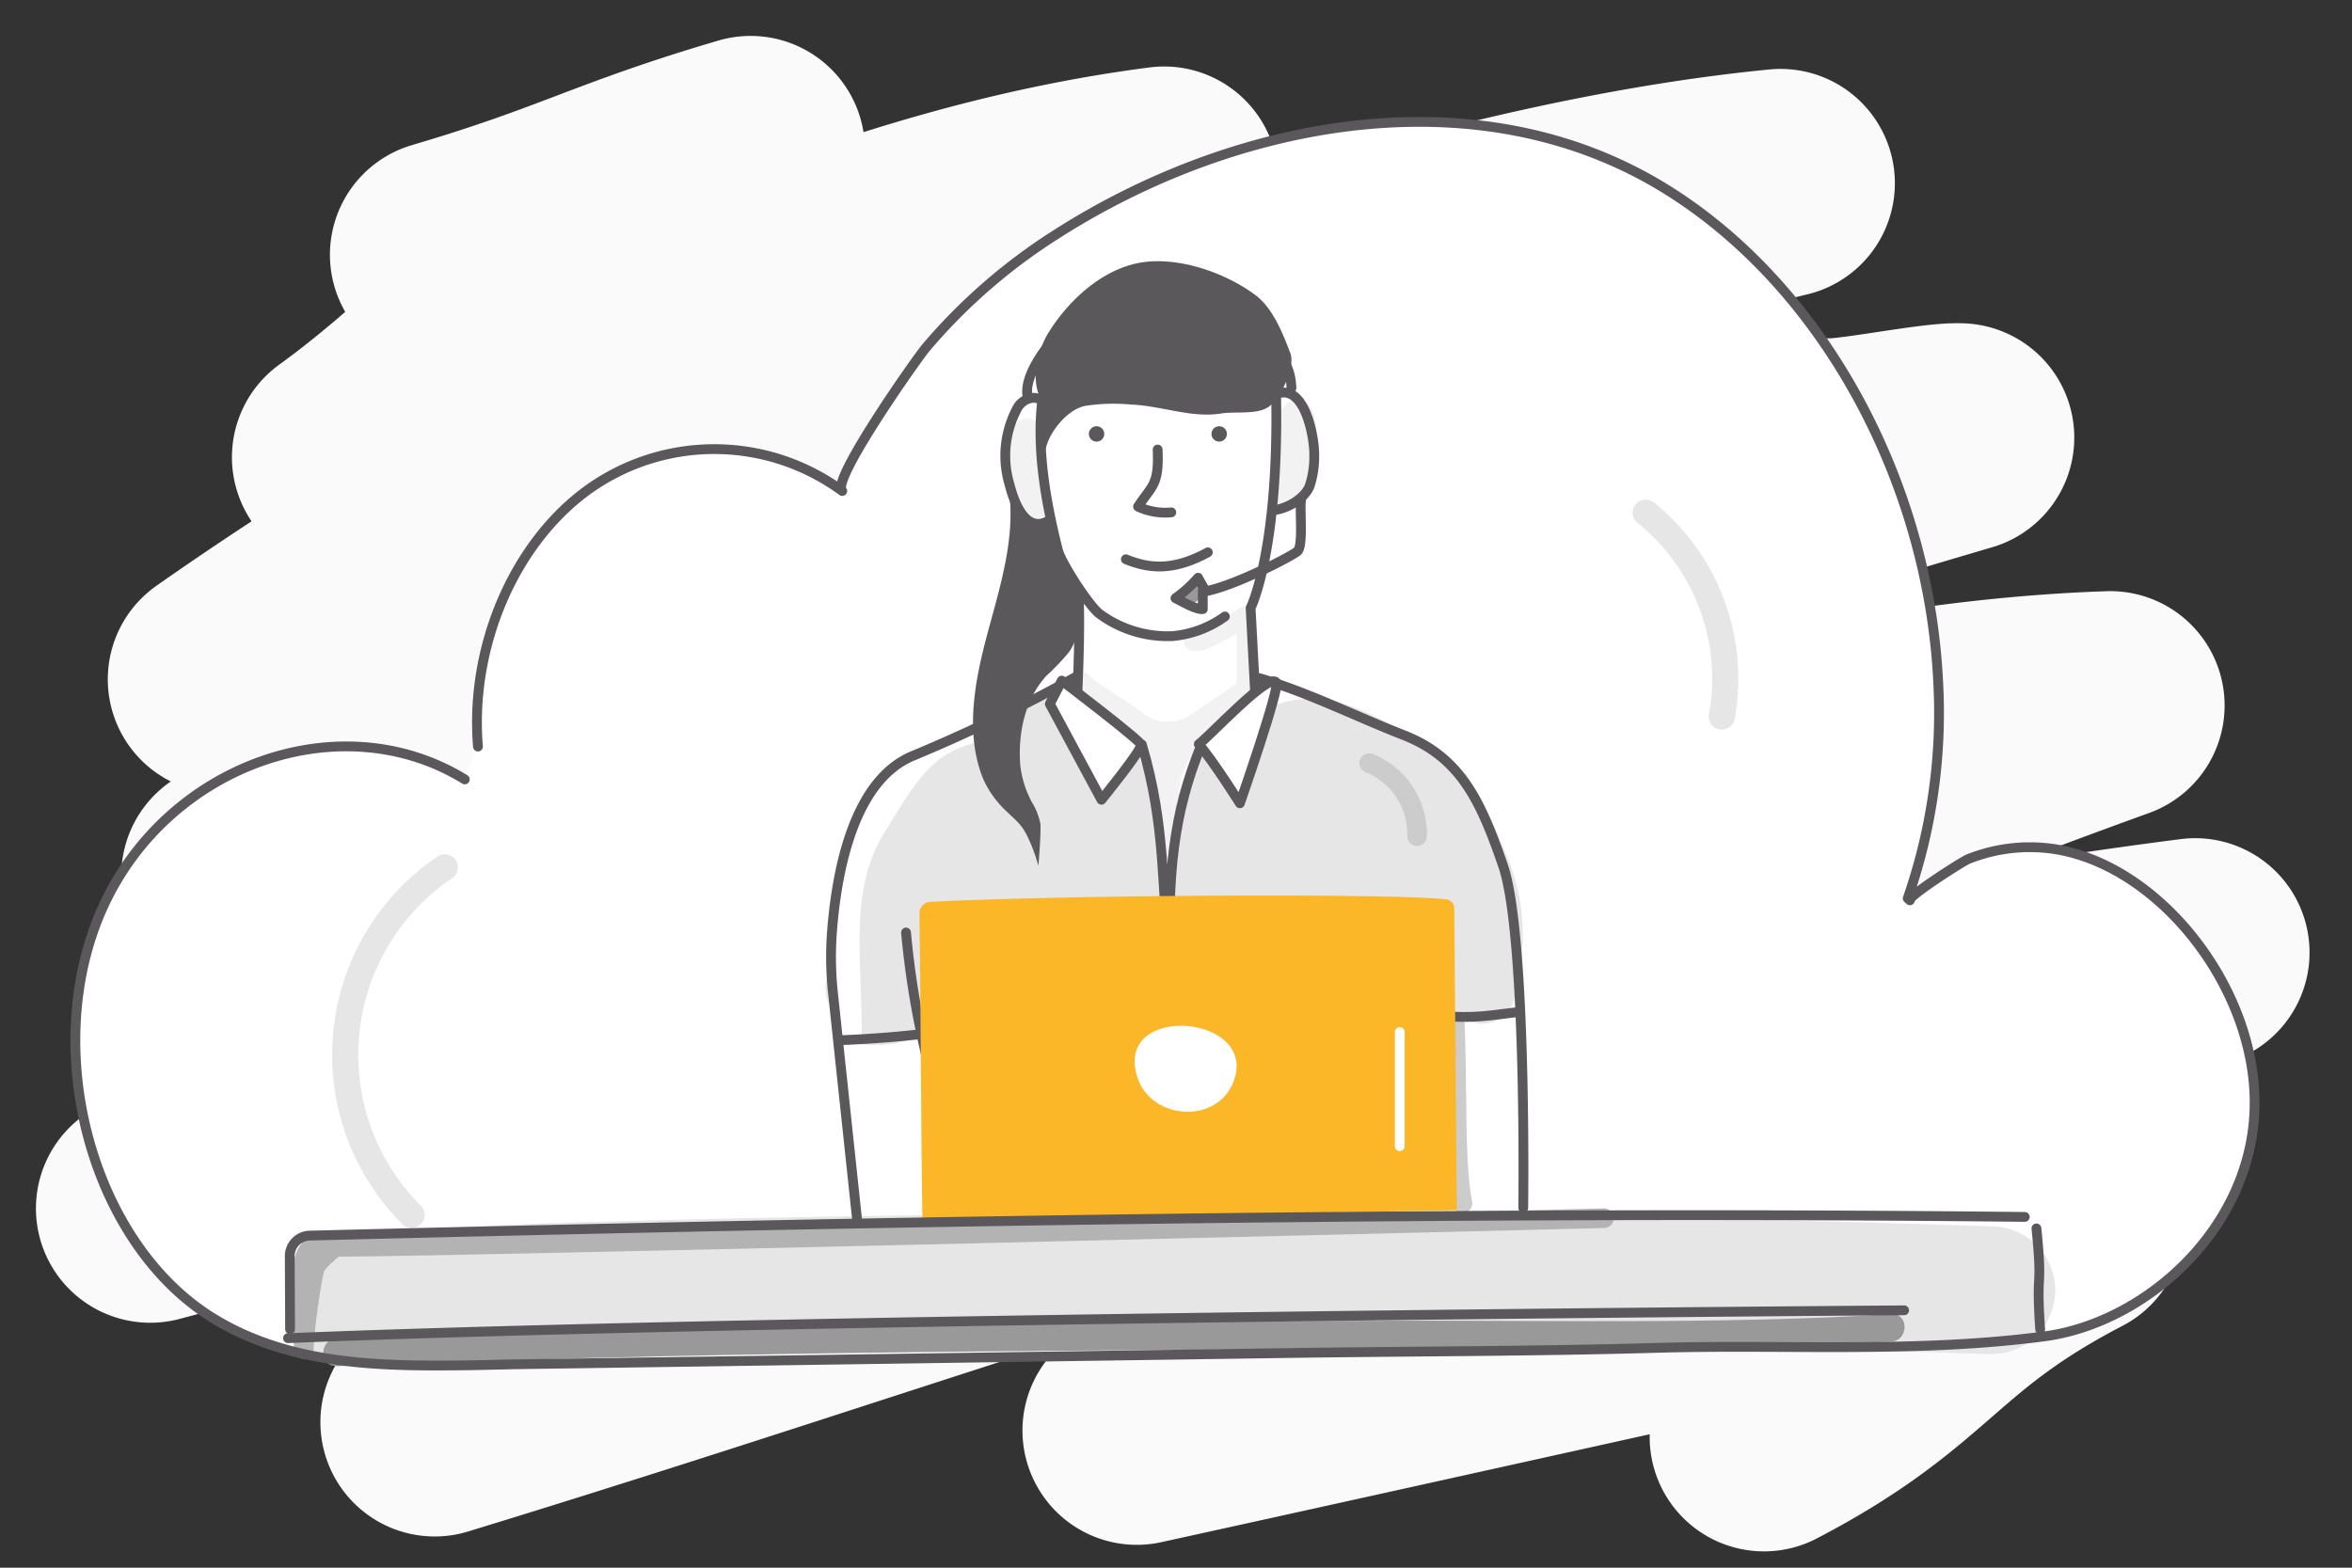<svg xmlns="http://www.w3.org/2000/svg" viewBox="0 0 360 240"><rect x="0" y="0" width="360" height="240" fill="#333333" stroke="none"/><defs><style>.cls-11,.cls-13,.cls-6,.cls-8{fill:none;stroke-linecap:round;stroke-linejoin:round}.cls-6{stroke:#e6e6e6}.cls-8{stroke-width:4px}.cls-6{stroke-width:10px}.cls-11{stroke-width:3px}.cls-8{stroke:#f2f2f2}.cls-11{stroke:#ccc}.cls-13{stroke:#5a585a;stroke-width:1.5px}.cls-16{fill:#5a585a}</style></defs><path d="M68 39c21-6.18 25.87-9.82 46.89-16C90.37 32.62 74.5 54.47 53 70c42.82-16.19 79.93-36.46 125.18-42.32C134.78 41.88 71.64 77.56 34 104c71.86-23.65 163.45-68.58 238.53-75.95a716.76 716.76 0 0 0-236.47 106c80-26.58 160.51-53.28 243.8-64.76 3.59.19 16.55-2.49 20.13-2.3C208.05 94.08 101.94 129.3 23 185c48.39-12.76 99.78-29.94 148.17-42.7 50-13.2 100.22-32.55 151.83-34.3-69.09 25-137.6 56.88-206.15 83.43-17.68 6.85-35.69 14-50.31 26.29 96.51-29.5 169.56-59.12 269.46-71.9-57 15.84-111.18 42.12-162 73.18 40.21-8.82 102.58-22.73 142.79-31.55-23.36 12.18-23.43 20.37-46.79 32.55 1.16-.68 1.84-1.32 3-2" stroke-linecap="round" stroke-linejoin="round" stroke="#fafafa" stroke-width="35" fill="none" id="Layer_4" data-name="Layer 4"/><path d="M73.16 114.29c-1.29-15.47 5.67-31.47 17.22-39.58a33.13 33.13 0 0 1 38.54.46c-1.9-1.4 11.38-20.25 12.81-21.95a87.55 87.55 0 0 1 20.11-17.45C189.29 18.24 227 11 255.86 29.5c23.78 15.21 39.4 44.94 40.81 75.09a86.5 86.5 0 0 1-4.67 32.94l.34.3c-.54-.47 8.09-6 8.92-6.31a25.2 25.2 0 0 1 10.31-1.8c17.24.52 33.83 20.56 33.52 39.61-.3 18.63-16.6 33.2-32.2 35.26-19.65 2.6-39.68 1.19-59.43 1.76-18.73.54-37.56.51-56.33.79L78.8 208.86l-6.2.14c-13.59.19-27.83.21-39.83-7.1-18.89-11.5-26.93-41.71-16.87-63.36s36.4-30.81 55.24-19.22" stroke="#000" fill="#fff" stroke-linecap="round" stroke-linejoin="round" id="Cloud"/><g id="Color"><path d="M53.57 198.79c12.43-.79 22.1-1.52 34.55-1.87C155 195 228 195 304.79 197.52" stroke-width="19.57" stroke="#e6e6e6" stroke-linecap="round" stroke-linejoin="round" fill="none"/><path d="M51.5 209.15c67.51-2.73 135-2.34 202.57-3 11.8-.12 23.65-.06 35.43-.77 2.68-.16 2.7-4.36 0-4.19-25.77 1.56-51.78.93-77.58 1-27 .12-54.11-.2-81.14.58-26.42.77-52.87 1.09-79.28 2.15-2.69.11-2.7 4.3 0 4.19z" fill="#999"/><path d="M251.89 78.48a32.65 32.65 0 0 1 11.66 31.23M68.08 132.78A34.65 34.65 0 0 0 63 186" stroke-width="4" stroke="#e6e6e6" stroke-linecap="round" stroke-linejoin="round" fill="none"/><path class="cls-6" d="M170.46 122.81c5.21 6.27 3.24 16.42-2.67 22s-14.58 7.36-22.72 7.06c-5.28-.2-9.17-1.58-11.91-6.09-1.76-2.9-.82-6.54-.17-9.86 2-10.26 7.75-18.85 18-20.72 5.38-1 11.92.36 14.3 5.27 1.27 2.62 1.08 5.68.76 8.58s-.74 5.89.14 8.66 3.51 5.25 6.4 4.86a44 44 0 0 0 .5-12.14c-.16-1.64-.56-3.5-2-4.3-1.85-1-4.27.52-5 2.52s-.15 4.19.38 6.23c-2.08-1.08-2.26-3.91-2.58-6.23s-2-5.13-4.24-4.54a4.74 4.74 0 0 0-2.24 1.76l-13.79 16.38a16.43 16.43 0 0 1 6.87-17.43 7.77 7.77 0 0 0 2.62-2.12c.6-1 .47-2.49-.58-2.92a2.78 2.78 0 0 0-2.29.45c-10.05 5.46-14.44 15.59-16.58 26.83-.34 1.81-3.39 4-1.87 5.08 1.69 1.16 4-.1 5.32-1.7s2.19-3.62 4-4.64 4.79 0 4.49 2.05c-.13-5.59 4.55-10.38 9.83-12.23s11-1.42 16.63-1A36.44 36.44 0 0 0 169 116c-.87-1.92-2.08-3.9-4.06-4.63a8.1 8.1 0 0 0-4.14-.08c-9.86 1.7-18 7.29-24 15.3s-5.81 18.34-4.67 28.28c4.47.49 5.2-.52 9.49-1.89"/><path d="M245.5 186.5s-193.3 4.84-197 4.37-2 12.63-2 15.63c.06-3.22 1.31-11.54 1.75-12.51s3.42-3.77 4.48-3.67" stroke-width="3" stroke="#b3b3b3" stroke-linecap="round" stroke-linejoin="round" fill="none"/><path class="cls-8" d="M165.42 104.89c2.33 2.19 4.78 3.25 7.33 5.17 1.62 1.22 3.44 2.43 5.47 2.39a8.68 8.68 0 0 0 5.35-1.47c2.73-2 4.57-3 7.3-5.07-3.37 4.27-7.48 4.8-10.52 9.31s-1.62 9.48-1.06 14.91a62 62 0 0 0-3.08-15.65"/><path d="M182.46 91.33a.56.56 0 0 0 .11-.89l-.42.87" stroke="#999" stroke-width="2" stroke-linecap="round" stroke-linejoin="round" fill="none"/><path d="M182.68 98.17c1 .56 7.24-3.13 7.74-3.79s.44 8.59.33 10.39" stroke="#f2f2f2" stroke-width="3" stroke-linecap="round" stroke-linejoin="round" fill="none"/><path class="cls-8" d="M199.2 71.6c-.19 1.61-.63 3.42-2.05 4.2l.29-6.12c.07-1.38-.4-4.67.36-5.82 1.28-2 1.64 1.1 1.68 2a35 35 0 0 1-.28 5.74zM158.79 76a1.84 1.84 0 0 1 0 1.05.63.63 0 0 1-.86.37.89.89 0 0 1-.29-.46c-.77-2.17-2.87-9.33-.32-10.89 1.07 2.88.81 6.84 1.47 9.93z"/><path class="cls-11" d="M221.94 149.55c1.62 7.68.29 27 1.91 34.66"/><path class="cls-6" d="M181.6 140.62c2.71-5.31 3.45-11.4 5.58-17s6.45-11 12.39-11.59c3.91-.36 7.65 1.48 11.06 3.43a37.82 37.82 0 0 1 9.7 7.27c6.79 7.61 7.52 18.83 6.57 29-3.71-2.85-3.74-8.28-4.24-12.94-.75-7-3.89-14.46-10.27-17.54a15.73 15.73 0 0 0-15.94 1.86 19.23 19.23 0 0 0-7.26 14.62 4.62 4.62 0 0 0 .45 2.52c.91 1.54 3 1.7 4.83 1.68 4.06 0 8.69-.34 11.24-3.5a6.91 6.91 0 0 0-5.56-11.25c2.41-.27 4.94-.54 7.21.32s4.18 3.21 3.68 5.59c-.68 3.19-4.74 4.15-8 4.15-4.78 0-9.93-.76-13.39-4.05s-4.1-9.79-.18-12.54a10.19 10.19 0 0 0-4.59 8.55c-1.14-5.22 1.66-10.85 6.14-13.74s10.32-3.25 15.42-1.67a30.19 30.19 0 0 1 13.1 8.87c7 7.71 11.11 19.23 6.76 28.69l-2.46-18.84c-.28-2.12-.62-4.37-2.05-6-2-2.2-5.69-2.27-8.15-.6a10 10 0 0 0-3.93 7.66 23 23 0 0 0 1.54 8.72c3.75-2.34 6.1-7.1 4.91-11.36s-6.38-7.17-10.4-5.32a9.15 9.15 0 0 0-4.74 6.7 24.86 24.86 0 0 0 .25 8.48 36 36 0 0 0 3-16.67c-.08-1.35-.43-3-1.71-3.42-1.53-.55-3 1-3.71 2.45a25.27 25.27 0 0 0-2.75 14.64 22.45 22.45 0 0 0 2.52-20.08 12.34 12.34 0 0 0-7 19.16 18.45 18.45 0 0 0 .28-18.11 10.19 10.19 0 0 0-4.13 10.63c5.74-1.31 6.06-11.39 11.9-12.14 2.13-.28 4.14.91 5.94 2.07 3.32 2.14 6.67 4.41 9 7.58s3.62 7.43 2.28 11.15c-2 5.65-9.32 7.88-15.12 6.33s-10.43-5.81-14.8-9.93a3.72 3.72 0 0 1-1.54-2.63c.05-1.11 1-1.89 1.71-2.78s.85-2.46-.19-2.85"/><path class="cls-11" d="M209.57 116.82A11.73 11.73 0 0 1 216.9 128"/><path d="M153.5 110.5c-11.47 1.07-14.23 5.79-20.25 15.62s-3.75 20.38-3.84 33.22" stroke-width="5" stroke="#fff" stroke-linecap="round" stroke-linejoin="round" fill="none"/></g><g id="Human"><path class="cls-13" d="M311.7 188.06c1 10-.1 5.65.57 15.44M73.16 114.29c-1.29-15.47 5.67-31.47 17.22-39.58a33.13 33.13 0 0 1 38.54.46c-1.9-1.4 11.38-20.25 12.81-21.95a87.55 87.55 0 0 1 20.11-17.45C189.29 18.24 227 11 255.86 29.5c23.78 15.21 39.4 44.94 40.81 75.09a86.5 86.5 0 0 1-4.67 32.94l.34.3c-.54-.47 8.09-6 8.92-6.31a25.2 25.2 0 0 1 10.31-1.8c17.24.52 33.83 20.56 33.52 39.61-.3 18.63-16.6 33.2-32.2 35.26-19.65 2.6-39.68 1.19-59.43 1.76-18.73.54-37.56.51-56.33.79L78.8 208.86l-6.2.14c-13.59.19-27.83.21-39.83-7.1-18.89-11.5-26.93-41.71-16.87-63.36s36.4-30.81 55.24-19.22m148.51 36.19c6.14.36 6.85.15 13-.61m-93.97-12.14a133.11 133.11 0 0 0 4.16 23m-14.17-6.52s5.58-.16 12-.89"/><path class="cls-13" d="M174.78 114c3.77 12.73 2.9 21.68 4.35 34.19-.5-14.47.53-23.7 4.6-33.79"/><path d="M141.18 186.69c-.2-13.35-.26-33.25-.45-46.86a1.75 1.75 0 0 1 1.67-1.77c21.29-1.07 70.77-1.33 79-.37a1.36 1.36 0 0 1 1.19 1.31l.39 46.28" fill="#fcb729"/><path class="cls-13" d="M44.08 204.86c76.42-3.11 247.37-4.26 247.37-4.26M131.22 187l-3.72-34.94a51.61 51.61 0 0 1-.17-9.17c.73-10.09 3.53-23.69 12.6-27.26a242.16 242.16 0 0 0 24.89-12.09m27.91.27c7.48 2.18 14.83 5.89 22.09 8.72 8.85 3.45 11.88 10.28 15.24 20 3.66 10.62 3.09 52.39 3.09 52.39"/><path d="M175.51 158.61c-1.6 1.27-2.37 3.33-1.44 6.26 2.1 6.61 12.17 7.33 14.73.74 2.98-7.69-8.64-10.69-13.29-7z" fill="#fff"/><path class="cls-13" d="M159.58 60.91c-1 7.64.48 15.93 2.35 23.33.52 2 4.88 8.72 6.44 9.79a17.56 17.56 0 0 0 11.11 3.35 16.13 16.13 0 0 0 8-3m7.8-35.7c.72 25.32-3.86 34.4-3.86 34.4l.7 13.19m-27.2-.55s.49-10.15.14-15.25m12.13-21.65c.24 5.48-.87 5.48-3 8.74a9.85 9.85 0 0 0 5.09.88m-6.95 7.18c3.64 1.48 7.29 1.79 12.54-1.06"/><circle class="cls-16" cx="167.84" cy="66.43" r="1.18"/><circle class="cls-16" cx="186.61" cy="66.43" r="1.18"/><path d="M183.49 113.92c2.37 2.82 6.29 9.06 6.29 9.06s6.15-17.62 5.57-18.5c-1.06-1.67-10.25 8.29-11.86 9.44zm-8.84.08c.18.78-6.06 8.44-6.06 8.44l-7.9-14.67 1.83-3.57s11.96 9.09 12.13 9.8z" stroke="#5a585a" stroke-width="1.5" fill="#fff" stroke-linecap="round" stroke-linejoin="round"/><path class="cls-13" d="M159.39 61.27c-1.14-.84-2.87-.12-3.61 1.09a15.33 15.33 0 0 0-1.29 11.72c.71 2.79 2.54 7.93 6.28 5.47m34.84-19.31c4.3-1.35 5.63 7.22 5.55 9.5a14.52 14.52 0 0 1-.69 4.62c-.71 1.91-3.38 3.5-5.46 3.73M157.3 60.75c-.62-2.8 2.21-6.88 4.15-9s3.95-3.19 6.79-2.8a21.27 21.27 0 0 0 4.42.47c4.78 0 12.11-.08 16.69 1.27s8.16 3.52 8.32 8.73"/><path class="cls-13" d="M199.17 76.39c-.31 1.33.36 6.92-.53 7.95-.56.65-9.67 5.36-14.13 6.18-.12-.31-1-1.77-1.13-2.07a19.59 19.59 0 0 1-3.46 3.13c.94.46 3.13 1.77 4.18 1.67v-2.76"/><path stroke-width="1.5" stroke="#fff" stroke-linecap="round" stroke-linejoin="round" fill="none" d="M214.25 157.99v17.48"/><path class="cls-16" d="M160.57 67.21c1-2.14 3.2-4.58 5.5-5.07a28.44 28.44 0 0 1 7-.21c4.63.17 9.28 2.11 13.85 1.37 2.21-.36 5.6.26 7.37-1.1s4-6 3.22-8.12c-1.19-3.1-2.69-6.92-5.36-8.91-4.7-3.5-12-6-17.77-4.93S163.52 46 160.44 51c-1.73 2.8-2.83 7.85-.84 10.47.43 5 .36 10.15.78 15.11a4 4 0 0 1-.39 2.66c-.91 1.3-3.07 1-4.12-.19a8 8 0 0 1-1.5-4.43c1.14 7.37-1.18 14.78-3.13 22s-3.53 15-1 22a14.27 14.27 0 0 0 2.46 4.15c1 1.27 2.35 2.25 3.43 3.48 1.57 1.79 2.81 6.29 2.81 6.29s.43-5.13.3-6.46a10.3 10.3 0 0 0-1.35-3.36 15.94 15.94 0 0 1-1.72-5.5c-.4-4.91.7-10.16 4-13.77a35.64 35.64 0 0 0 3.46-3.63c1.86-2.69 1.81-6.29 1-9.46s-2.37-6.1-3.27-9.25c-1.3-4.63-2.72-9.56-.79-13.9z"/><path class="cls-13" d="M44.4 203.5l-.05-11.19a3.13 3.13 0 0 1 3.09-3.15c88-2.21 178.44-3.78 262.47-2.86"/></g></svg>